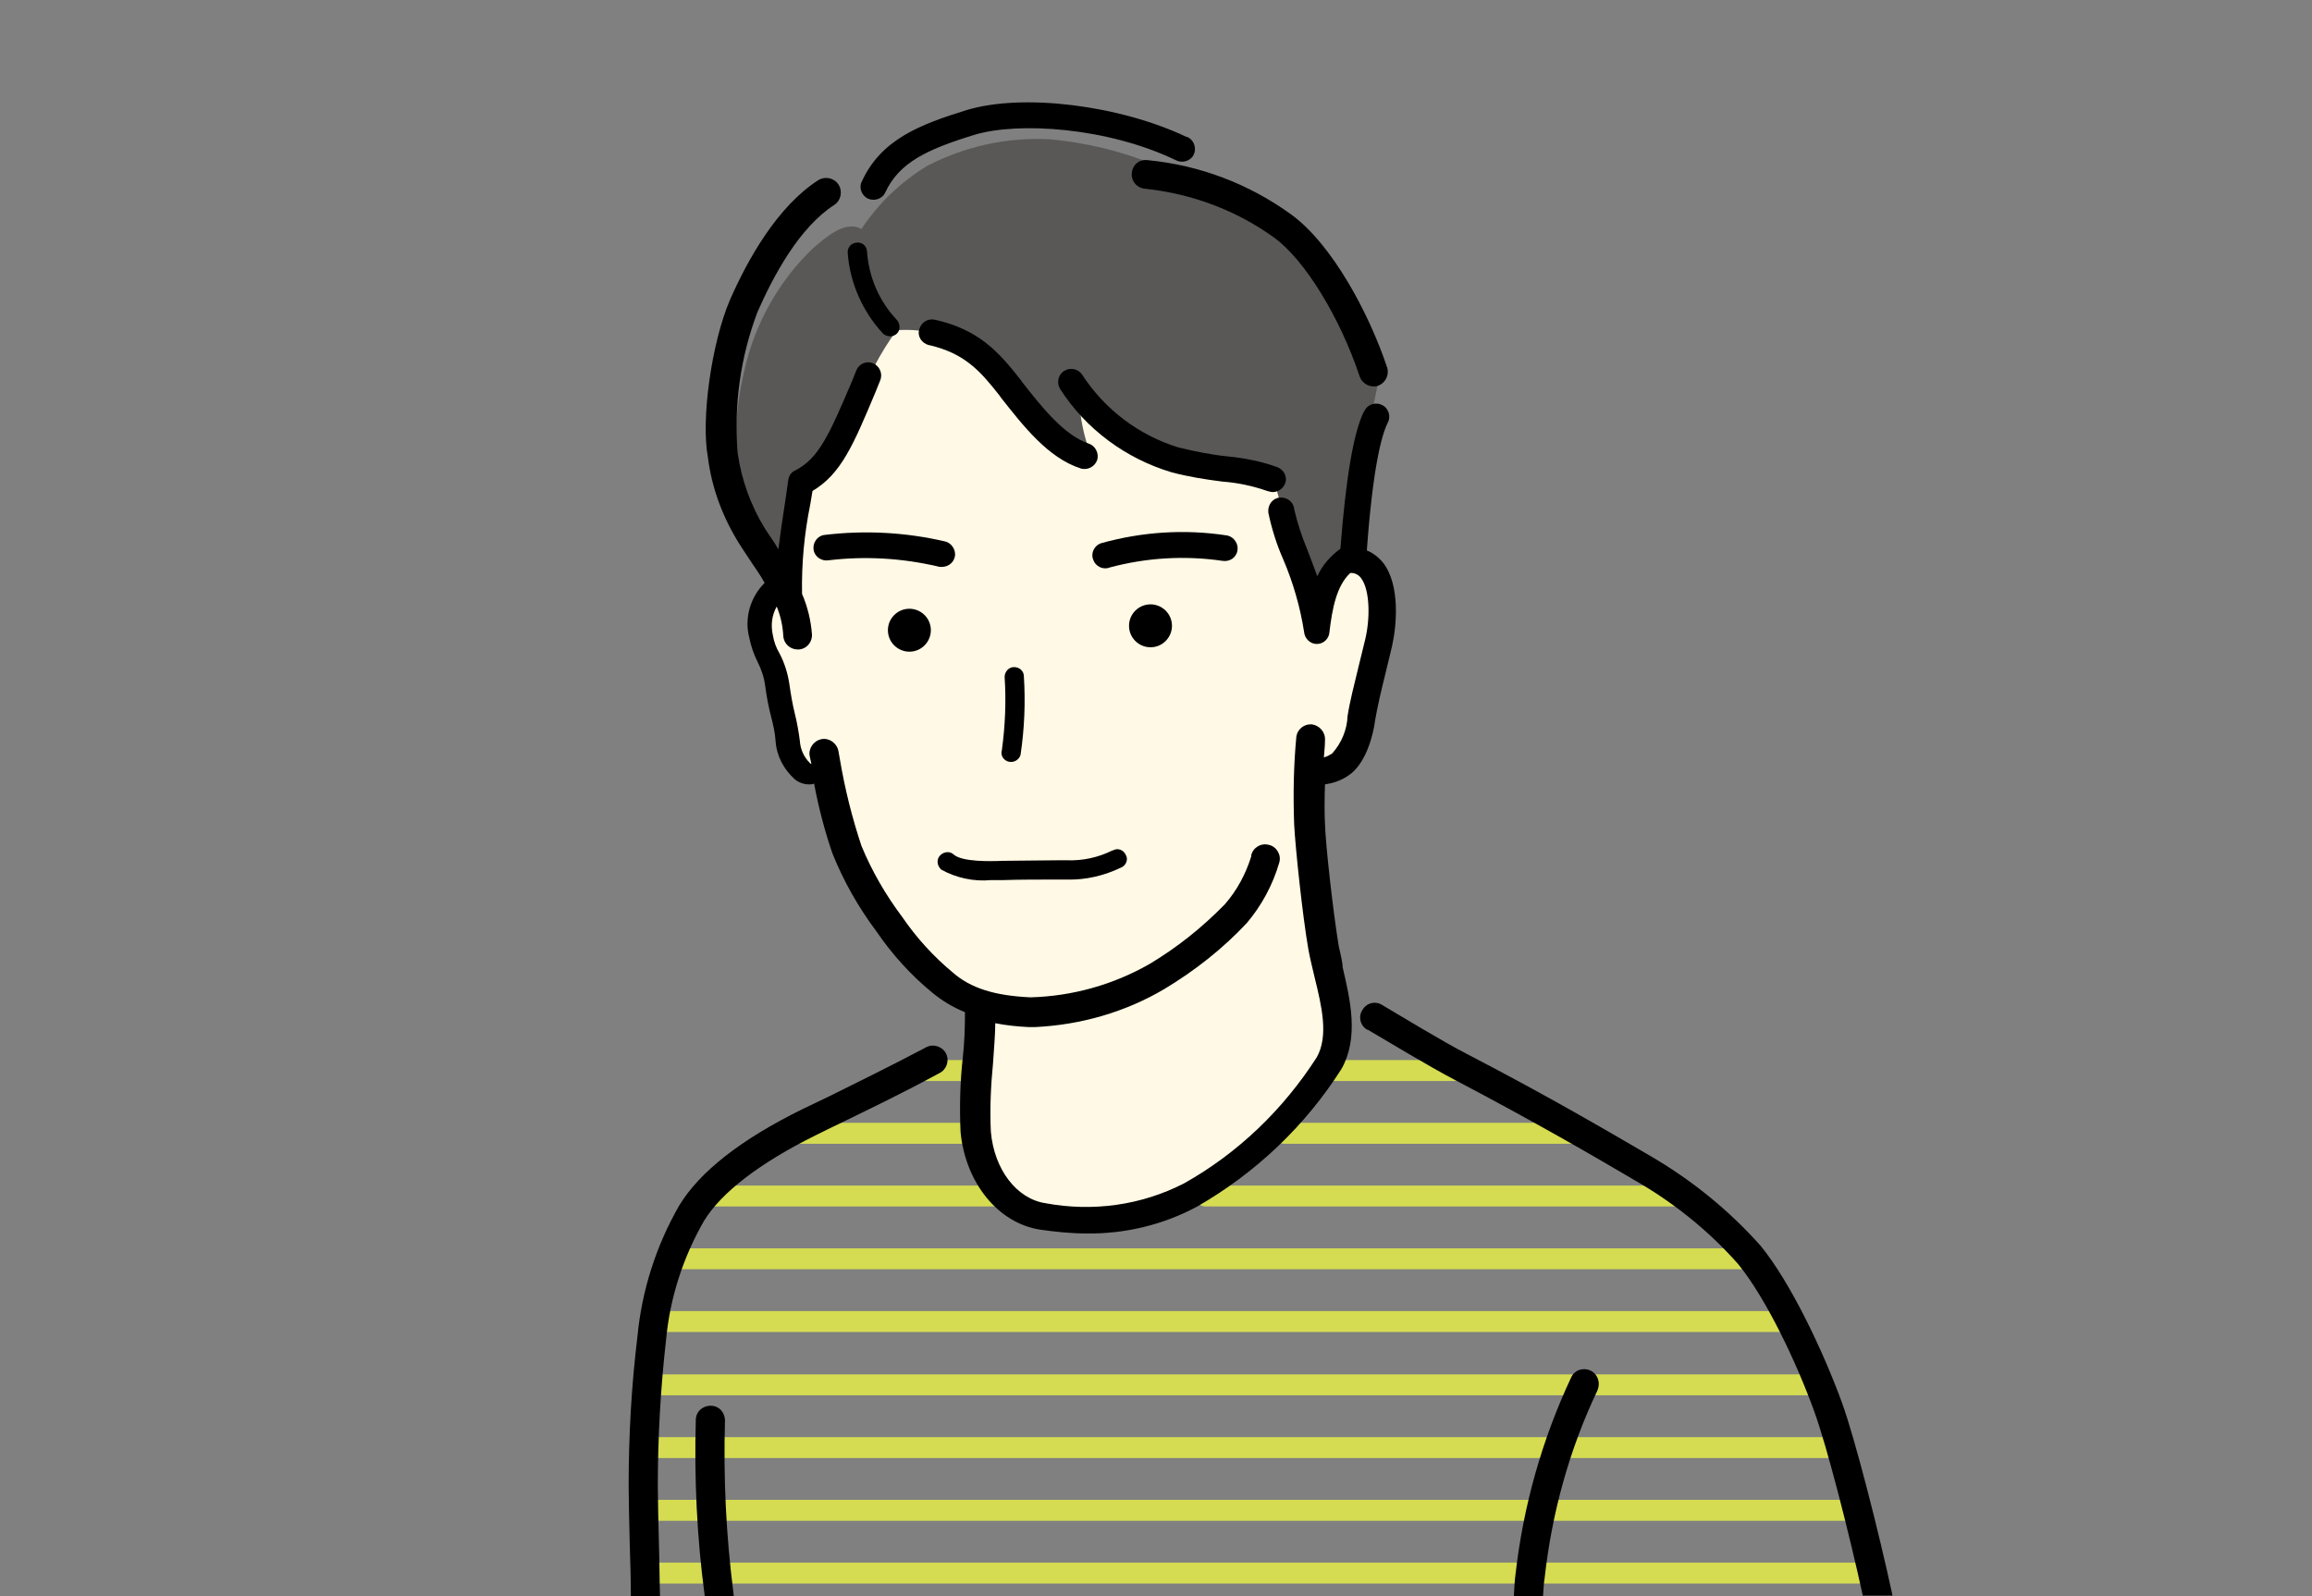 <?xml version="1.0" encoding="utf-8"?>
<!-- Generator: Adobe Illustrator 27.4.1, SVG Export Plug-In . SVG Version: 6.00 Build 0)  -->
<svg version="1.1" id="レイヤー_1" xmlns="http://www.w3.org/2000/svg" xmlns:xlink="http://www.w3.org/1999/xlink" x="0px"
	 y="0px" viewBox="0 0 420 290" style="enable-background:new 0 0 420 290;" xml:space="preserve">
<rect x="0" y="0" width="420" height="290" fill="#808080" stroke="none"/>
<style type="text/css">
	.st0{fill:#FFF9E5;}
	.st1{clip-path:url(#SVGID_00000016767857439724711790000011315676840396699275_);}
	.st2{fill:#D5DC51;}
	.st3{fill:#595857;}
</style>
<g id="グループ_10989" transform="translate(-904 -1167)">
	<path id="パス_6057" class="st0" d="M1069.8,1219l-23.6,23.2v28l-3.9,10.5l3.9,15.8l4,11.7l3.7,2.7c0,0,10.4,24.4,14.9,29.3
		c3.8,3.9,8.1,7.3,12.6,10.3c0,0,0.6,18,1,22.2c0.2,4.6,1.7,9,4.3,12.7c2.7,3.1,16.3,7.1,21.9,4.8c5.6-2.2,21.7-9.7,26.3-15.4
		c4.6-5.8,12.7-11.4,12.6-16.5c0-5-6.4-36.5-6.3-43c0-6.4,7.4-8.3,8.8-11c2.7-8.1,4.7-16.4,6.2-24.8c-0.2-1.8-1.1-8.7-5.2-11.3
		c-4.1-2.6-18.5-37.8-18.5-37.8l-50.1-18.7L1069.8,1219z"/>
	<g id="グループ_10834" transform="translate(904 1167)">
		<g>
			<defs>
				<rect id="SVGID_1_" x="114.2" y="18.5" width="229.6" height="271.5"/>
			</defs>
			<clipPath id="SVGID_00000021808797334895940050000004158312503245961367_">
				<use xlink:href="#SVGID_1_"  style="overflow:visible;"/>
			</clipPath>
			<g id="グループ_10833" style="clip-path:url(#SVGID_00000021808797334895940050000004158312503245961367_);">
				<path id="パス_6027" class="st2" d="M340.4,287.7H117.9c-1.1,0-1.9-0.9-1.9-1.9c0-1.1,0.9-1.9,1.9-1.9h222.5
					c1.1,0,1.9,0.9,1.9,1.9C342.3,286.8,341.4,287.7,340.4,287.7"/>
				<path id="パス_6028" class="st2" d="M337.2,276.3H117.6c-1.1,0-1.9-0.9-1.9-1.9c0-1.1,0.9-1.9,1.9-1.9h219.7
					c1.1,0,1.9,0.9,1.9,1.9C339.1,275.4,338.3,276.3,337.2,276.3"/>
				<path id="パス_6029" class="st2" d="M334.1,264.9H117.6c-1.1,0-1.9-0.9-1.9-1.9c0-1.1,0.9-1.9,1.9-1.9h216.5
					c1.1,0,1.9,0.9,1.9,1.9C336,264,335.1,264.9,334.1,264.9"/>
				<path id="パス_6030" class="st2" d="M329.9,253.5H118.2c-1.1,0-1.9-0.9-1.9-1.9c0-1.1,0.9-1.9,1.9-1.9h211.7
					c1.1,0,1.9,0.9,1.9,1.9C331.8,252.6,331,253.4,329.9,253.5"/>
				<path id="パス_6031" class="st2" d="M324.9,242H119.1c-1.1,0-1.9-0.9-1.9-1.9c0-1.1,0.9-1.9,1.9-1.9c0,0,0,0,0,0h205.7
					c1.1,0,1.9,0.9,1.9,1.9C326.8,241.2,325.9,242,324.9,242"/>
				<path id="パス_6032" class="st2" d="M317.9,230.6H121.7c-1.1,0-1.9-0.8-2-1.8s0.8-1.9,1.8-2c0,0,0.1,0,0.1,0h196.2
					c1.1,0,1.9,0.8,2,1.8s-0.8,1.9-1.8,2C318,230.6,317.9,230.6,317.9,230.6"/>
				<path id="パス_6033" class="st2" d="M305.2,219.2H219c-1.1,0-1.9-0.9-1.9-1.9c0-1.1,0.9-1.9,1.9-1.9h86.2
					c1.1,0,1.9,0.9,1.9,1.9C307.1,218.4,306.3,219.2,305.2,219.2C305.2,219.2,305.2,219.2,305.2,219.2"/>
				<path id="パス_6034" class="st2" d="M181.9,219.2h-53.3c-1.1,0-1.9-0.9-1.9-1.9s0.9-1.9,1.9-1.9c0,0,0,0,0,0h53.3
					c1.1,0,1.9,0.9,1.9,1.9C183.8,218.4,183,219.2,181.9,219.2C181.9,219.2,181.9,219.2,181.9,219.2"/>
				<path id="パス_6035" class="st2" d="M286.5,207.8h-53.3c-1.1,0-1.9-0.9-1.9-1.9c0-1.1,0.9-1.9,1.9-1.9c0,0,0,0,0,0h53.3
					c1.1,0,1.9,0.9,1.9,1.9C288.4,206.9,287.6,207.8,286.5,207.8C286.5,207.8,286.5,207.8,286.5,207.8"/>
				<path id="パス_6036" class="st2" d="M176.5,207.8h-31.1c-1.1,0-1.9-0.9-1.9-1.9c0-1.1,0.9-1.9,1.9-1.9h31.1
					c1.1,0,1.9,0.9,1.9,1.9C178.4,206.9,177.6,207.8,176.5,207.8C176.5,207.8,176.5,207.8,176.5,207.8"/>
				<path id="パス_6037" class="st2" d="M264.1,196.4h-21.9c-1.1,0-1.9-0.9-1.9-1.9c0-1.1,0.9-1.9,1.9-1.9h21.9
					c1.1,0,1.9,0.9,1.9,1.9C266,195.5,265.1,196.4,264.1,196.4"/>
				<path id="パス_6038" class="st2" d="M177.2,196.4h-9.5c-1.1,0-1.9-0.9-1.9-1.9c0-1.1,0.9-1.9,1.9-1.9h9.5
					c1.1,0,1.9,0.9,1.9,1.9C179.1,195.5,178.2,196.4,177.2,196.4"/>
				<path id="パス_6039" class="st3" d="M142.8,103.4c-3.6-5.1-7.1-9.5-8.8-18.5c-1.3-6.9,0.9-19.1,3.7-25.3
					c2.3-5.4,5.7-10.4,10-14.5c2.1-1.8,5.8-5.2,8.8-3.5c3.1-4.7,7.2-8.6,12-11.5c6.8-3.5,14.4-5.2,22.1-4.8
					c7.9,0.7,15.6,2.8,22.7,6.2c9,3,14,4.8,20,9.4c5.4,4.3,12.5,15,17.1,28.4c-1.1,5.4-2.4,11.4-3.4,16.4
					c-0.8,4.4-1.3,10.4-1.7,15.4c-2.7,2.4-4.8,5.5-6,9c-1.7-4.9-3.9-9-4.8-11.9c-1.1-3.6-2.3-8.2-3.2-11.5
					c-6.2-2.1-13.6-1.3-19.7-3.9c-5.8-2.4-11.2-5.9-15.6-10.4c0.2,3.5,0.9,6.9,2.1,10.1c-5-1.9-9.4-5.3-12.5-9.7
					c-2.1-3.3-4.7-6.3-7.8-8.7c-4.4-3-9.6-4.5-14.9-4.1c-3,4.1-5.4,8.7-7.1,13.6c-1.5,3.6-3.4,7.1-5.5,10.4
					c-1.5,1.9-3.4,3.4-5.5,4.4C143.9,93.5,143.2,98.4,142.8,103.4"/>
				<path id="パス_6040" d="M196.3,85.1c1.2,0.4,2.6-0.3,3-1.5c0.4-1.2-0.3-2.6-1.5-3c-4.5-1.5-8.6-6.7-12.2-11.3l-0.2-0.3
					c-4-5.1-7.6-9.1-15.5-10.9c-1.3-0.3-2.5,0.4-2.9,1.7s0.4,2.5,1.7,2.9c0,0,0.1,0,0.1,0c6.4,1.5,9.2,4.6,12.8,9.2l0.2,0.3
					C185.9,77.4,190.4,83.2,196.3,85.1"/>
				<path id="パス_6041" d="M231.2,89.4c1.3,0,2.4-1.1,2.4-2.3c0-1-0.6-1.8-1.5-2.2c-3-1.1-6.1-1.7-9.3-2
					c-2.9-0.3-5.8-0.9-8.7-1.6c-7.2-2.2-13.4-6.9-17.5-13.2c-0.7-1.1-2.2-1.4-3.3-0.7c-1.1,0.7-1.4,2.2-0.7,3.3
					c4.7,7.3,11.9,12.6,20.2,15.1c3,0.8,6.1,1.3,9.3,1.7c2.8,0.2,5.5,0.8,8.1,1.7C230.6,89.3,230.9,89.4,231.2,89.4"/>
				<path id="パス_6042" d="M205.6,31.5c-0.1,1.5,1,2.7,2.5,2.8c0,0,0,0,0,0c8.4,0.9,16.5,3.9,23.4,8.9c5.5,4,11.9,14.4,15.5,25.2
					c0.5,1.4,2,2.1,3.3,1.7c1.4-0.5,2.1-2,1.7-3.3c-3.3-9.9-10-22.4-17.4-27.8c-7.7-5.6-16.7-9-26.1-9.9
					C206.9,28.9,205.7,30,205.6,31.5C205.6,31.4,205.6,31.4,205.6,31.5"/>
				<path id="パス_6043" d="M157.7,36.1c1.2,0.5,2.6,0,3.1-1.1c0,0,0,0,0,0c2.5-5.4,7.4-7.8,16.2-10.5c7.9-2.4,24.1-1.4,36.6,4.6
					c1.1,0.6,2.6,0.2,3.2-0.9c0.6-1.1,0.2-2.6-0.9-3.2c-0.1-0.1-0.2-0.1-0.3-0.1c-12.2-5.8-29.8-8-40-4.9
					c-8.4,2.6-15.6,5.3-19.1,13.1C156,34.2,156.6,35.6,157.7,36.1"/>
				<path id="パス_6044" d="M161.7,61.1c1,0,1.8-0.8,1.7-1.8c0-0.4-0.2-0.9-0.5-1.2c-3.2-3.4-5.1-7.8-5.4-12.5c-0.1-1-1-1.7-2-1.5
					c-0.9,0.1-1.6,0.9-1.5,1.9c0.4,5.4,2.7,10.6,6.4,14.6C160.7,60.9,161.2,61.1,161.7,61.1"/>
				<path id="パス_6045" d="M243.2,171.9c-1-6-2.4-18.4-2.5-22.2c-0.1-1.8-0.1-4.5,0-7.2c1.5-0.2,2.9-0.7,4.1-1.5
					c3.4-2.1,4.7-7.7,5-10.1c0.4-2.4,1.1-5.4,1.9-8.6c0.4-1.6,0.8-3.3,1.2-5c0.8-3.6,1.5-10.9-1.6-15c-0.8-1-1.8-1.8-3-2.3
					c1.1-15.2,2.7-21,3.8-23.2c0.6-1.1,0.2-2.6-1-3.2c-1.1-0.6-2.6-0.2-3.2,1c0,0,0,0.1-0.1,0.1c-1.9,3.8-3.3,12-4.3,25
					c-1.8,1.3-3.3,3-4.2,5c-0.6-1.6-1.2-3.3-1.8-4.8c-1-2.4-1.8-4.8-2.4-7.4c-0.1-1.3-1.3-2.2-2.6-2.1c-1.3,0.1-2.2,1.3-2.1,2.6
					c0,0,0,0.1,0,0.1c0.6,2.9,1.5,5.8,2.7,8.5c1.8,4.2,3.1,8.7,3.8,13.2c0.1,1.2,1.1,2.2,2.3,2.2h0c1.2,0,2.2-0.9,2.3-2.1
					c0.5-4.3,1.3-8.5,3.8-10.8c0.1,0,0.1,0,0.2,0c0.7,0,1.4,0.4,1.8,1c1.6,2.2,1.6,7.4,0.7,11.1c-0.4,1.7-0.8,3.3-1.2,4.9
					c-0.8,3.3-1.6,6.4-2,9c-0.1,2.5-1.1,4.9-2.8,6.8c-0.5,0.3-1,0.6-1.5,0.7c0.1-1.2,0.2-2.3,0.2-3.1c0.1-1.5-1-2.7-2.4-2.9
					c-1.4-0.1-2.6,0.9-2.8,2.2c-0.5,5.3-0.6,10.6-0.4,16c0.2,4,1.5,16.5,2.6,22.8c0.3,1.6,0.7,3.2,1.1,4.9
					c1.3,5.3,2.6,10.7,0.4,14.6c-6.1,9.5-14.3,17.4-24.1,22.9c-7.8,4-16.6,5.2-25.2,3.6c-5.2-0.8-9.3-6.1-9.9-13
					c-0.2-4.2,0-8.4,0.4-12.5c0.2-3,0.4-5.3,0.4-7.2c2,0.4,4,0.6,6,0.7c0.4,0,0.9,0,1.3,0c8.2-0.4,16.3-2.7,23.4-6.9
					c5.5-3.3,10.6-7.3,15-12c2.7-3.2,4.7-6.9,5.9-11c0.4-1.4-0.5-2.9-1.9-3.2c-1.4-0.4-2.9,0.5-3.2,1.9c0,0.1,0,0.1,0,0.2
					c-1,3.2-2.6,6.2-4.8,8.7c-4.1,4.2-8.6,7.8-13.6,10.8c-6.6,3.8-14.1,5.9-21.7,6.1c-6.6-0.3-10.9-1.7-14.1-4.5
					c-3.5-2.9-6.6-6.3-9.2-10.1c-3-4-5.5-8.3-7.4-12.9c-1.7-5.1-3-10.3-3.9-15.6l-0.3-1.7c-0.3-1.4-1.7-2.4-3.1-2.1
					c-1.4,0.3-2.4,1.7-2.1,3.1l0.3,1.4c-0.1,0-0.2-0.1-0.3-0.2c-1.1-1.1-1.7-2.5-1.8-4c-0.2-1.6-0.5-3.3-0.9-4.9
					c-0.4-1.6-0.7-3.3-1-5.4c-0.3-2-0.9-3.9-1.8-5.6c-0.6-1-1-2.1-1.2-3.3c-0.4-1.8-0.2-3.6,0.7-5.2c0.7,1.7,1.1,3.5,1.2,5.4
					c0.1,1.4,1.3,2.4,2.6,2.4c0.1,0,0.1,0,0.2,0c1.5-0.1,2.5-1.4,2.4-2.8c0,0,0,0,0,0c-0.2-2.5-0.8-5-1.8-7.3
					c-0.1-5.5,0.4-10.9,1.5-16.3l0.4-2.4c5.2-3.1,7.4-8.3,11.5-18.1l0.8-2c0.5-1.2-0.1-2.6-1.3-3.1c-1.2-0.5-2.5,0.1-3,1.2l-0.8,2
					c-4.1,9.6-6,14.1-10.4,16.3c-0.7,0.3-1.1,1-1.2,1.7l-0.5,3.5c-0.6,3.8-1,6.7-1.3,9.1l-0.6-1c-0.6-0.9-1.2-1.8-1.8-2.7
					c-2.6-4.2-4.3-8.9-5-13.8c-0.7-8.7,0.5-17.4,3.6-25.6c2.9-6.6,7.6-15.4,14-19.5c1.2-0.8,1.5-2.5,0.7-3.7
					c-0.8-1.2-2.4-1.5-3.6-0.8c-7.5,4.8-12.9,14.5-16.1,21.8c-3.3,7.7-5.3,21.6-4,28.6c0.7,5.6,2.7,10.9,5.7,15.7
					c0.6,0.9,1.2,1.9,1.9,2.9c0.9,1.4,1.9,2.7,2.7,4.2c-2.6,2.6-3.7,6.4-2.8,9.9c0.3,1.5,0.8,3,1.5,4.4c0.7,1.4,1.2,2.8,1.4,4.4
					c0.3,2.3,0.7,4.1,1.1,5.7c0.4,1.5,0.7,2.9,0.8,4.4c0.2,2.7,1.5,5.1,3.5,6.9c1,0.8,2.3,1.1,3.5,0.8c0.8,4.3,1.9,8.5,3.3,12.6
					c2,5,4.7,9.8,8,14.2c2.8,4.1,6.2,7.9,10.1,11.1c1.8,1.5,3.8,2.7,6,3.6c0,2.8-0.1,5.6-0.4,8.3c-0.5,4.5-0.6,9-0.4,13.5
					c0.9,9.2,6.8,16.5,14.4,17.7c2.8,0.4,5.6,0.7,8.5,0.7c7,0.1,14-1.6,20.1-4.9c10.6-6.1,19.6-14.6,26.2-25
					c3.2-5.7,1.6-12.5,0.2-18.5C243.9,174.8,243.5,173.3,243.2,171.9"/>
				<path id="パス_6046" d="M205.1,113.7c0,2.2,1.8,3.9,3.9,3.9c2.2,0,3.9-1.8,3.9-3.9c0-2.2-1.8-3.9-3.9-3.9c0,0,0,0,0,0
					C206.9,109.8,205.1,111.5,205.1,113.7L205.1,113.7"/>
				<path id="パス_6047" d="M161.3,114.5c0,2.2,1.8,3.9,3.9,3.9c2.2,0,3.9-1.8,3.9-3.9c0-2.2-1.8-3.9-3.9-3.9
					C163.1,110.6,161.3,112.3,161.3,114.5L161.3,114.5"/>
				<path id="パス_6048" d="M183.3,138.4c0.9,0.2,1.9-0.4,2.1-1.3c0,0,0,0,0,0c0.7-4.7,0.9-9.5,0.6-14.2c0-1-0.8-1.7-1.8-1.7
					c0,0,0,0,0,0c-1,0-1.7,0.9-1.7,1.8c0.3,4.4,0.1,8.9-0.5,13.3C181.7,137.2,182.3,138.2,183.3,138.4"/>
				<path id="パス_6049" d="M180,159.9c0.7,0,1.5,0,2.2,0c2.9-0.1,6.6-0.1,9.9-0.1l1.7,0c3.4,0.1,6.8-0.7,9.9-2.2
					c0.9-0.4,1.3-1.5,0.8-2.3c-0.4-0.9-1.5-1.3-2.3-0.8c0,0-0.1,0-0.1,0c-2.6,1.3-5.4,1.9-8.3,1.8l-1.7,0c-3.3,0-7.1,0.1-10,0.1
					c-2.2,0.1-7.2,0.2-8.8-1.1c-0.7-0.7-1.8-0.6-2.5,0.1c-0.7,0.7-0.6,1.8,0.1,2.5c0,0,0.1,0.1,0.1,0.1
					C173.7,159.5,176.9,160.2,180,159.9"/>
				<path id="パス_6050" d="M171.1,103c1.3,0,2.4-1,2.4-2.3c0-1-0.7-2-1.7-2.3c-7.2-1.7-14.7-2.1-22.1-1.2
					c-1.3,0.2-2.1,1.5-1.9,2.7c0.2,1.3,1.5,2.1,2.7,1.9c6.6-0.8,13.3-0.4,19.8,1.1C170.6,103,170.9,103,171.1,103"/>
				<path id="パス_6051" d="M222.1,101.9c1.3,0.2,2.5-0.6,2.7-1.9c0.2-1.2-0.6-2.4-1.8-2.7c-7.7-1.2-15.5-0.7-23,1.4
					c-1.2,0.4-1.9,1.8-1.4,3c0.4,1.2,1.8,1.9,3,1.4C208.3,101.3,215.3,100.9,222.1,101.9"/>
				<path id="パス_6052" d="M334.6,254.8c-3.4-9.3-9.3-21.8-14.8-28.5c-5.8-6.5-12.6-12-20.2-16.4c-7.4-4.3-17.7-10.4-33.1-18.4
					c-4.3-2.2-12-6.9-15.4-8.9c-1.2-0.8-2.9-0.4-3.6,0.9c-0.8,1.2-0.4,2.9,0.9,3.6c0,0,0,0,0.1,0c3.4,2,11.2,6.7,15.6,9
					c15.2,8,25.5,14,32.8,18.3c7,4,13.4,9.1,18.8,15.2c5.1,6.2,10.7,18,13.9,26.9c2.3,6.3,6.4,22.4,8.8,33.4h5.4
					C341.4,278.7,337,261.4,334.6,254.8"/>
				<path id="パス_6053" d="M168.2,190.3c-7.2,3.8-13,6.6-17.6,8.9c-1.7,0.8-3.3,1.6-4.8,2.3c-11.2,5.5-18.7,11.4-22.4,17.5
					c-4.2,7.3-6.8,15.4-7.6,23.8c-1.1,9-1.6,18.1-1.6,27.2c0,2.4,0.1,6.2,0.2,10.6c0.1,3,0.2,6.3,0.2,9.5h5.3
					c-0.1-3.2-0.1-6.6-0.2-9.6c-0.1-4.4-0.2-8.1-0.2-10.5c0-8.9,0.5-17.8,1.5-26.6c0.7-7.6,3.1-15,6.9-21.6
					c3.1-5.1,10.1-10.5,20.2-15.5c1.4-0.7,3-1.5,4.7-2.3c4.7-2.3,10.6-5.1,17.8-9c1.3-0.6,1.9-2.2,1.3-3.5c-0.6-1.3-2.2-1.9-3.5-1.3
					C168.4,190.2,168.3,190.2,168.2,190.3"/>
				<path id="パス_6054" d="M131.7,258.1c0-1.5-1.1-2.7-2.6-2.7c-1.5,0-2.7,1.1-2.7,2.6c-0.3,10.6,0.2,21.3,1.6,31.8
					c0,0.1,0,0.1,0,0.2h5.3c0-0.3-0.1-0.6-0.1-0.9C131.9,278.9,131.4,268.5,131.7,258.1"/>
				<path id="パス_6055" d="M288.9,249c-1.3-0.6-2.9-0.1-3.5,1.3c0,0,0,0,0,0c-5.3,11.3-8.7,23.4-10.1,35.8
					c-0.2,1.4-0.2,2.7-0.3,4h5.3c0.1-1.1,0.1-2.2,0.3-3.4c1.3-11.8,4.5-23.4,9.6-34.1C290.8,251.1,290.2,249.6,288.9,249"/>
			</g>
		</g>
	</g>
</g>
</svg>
